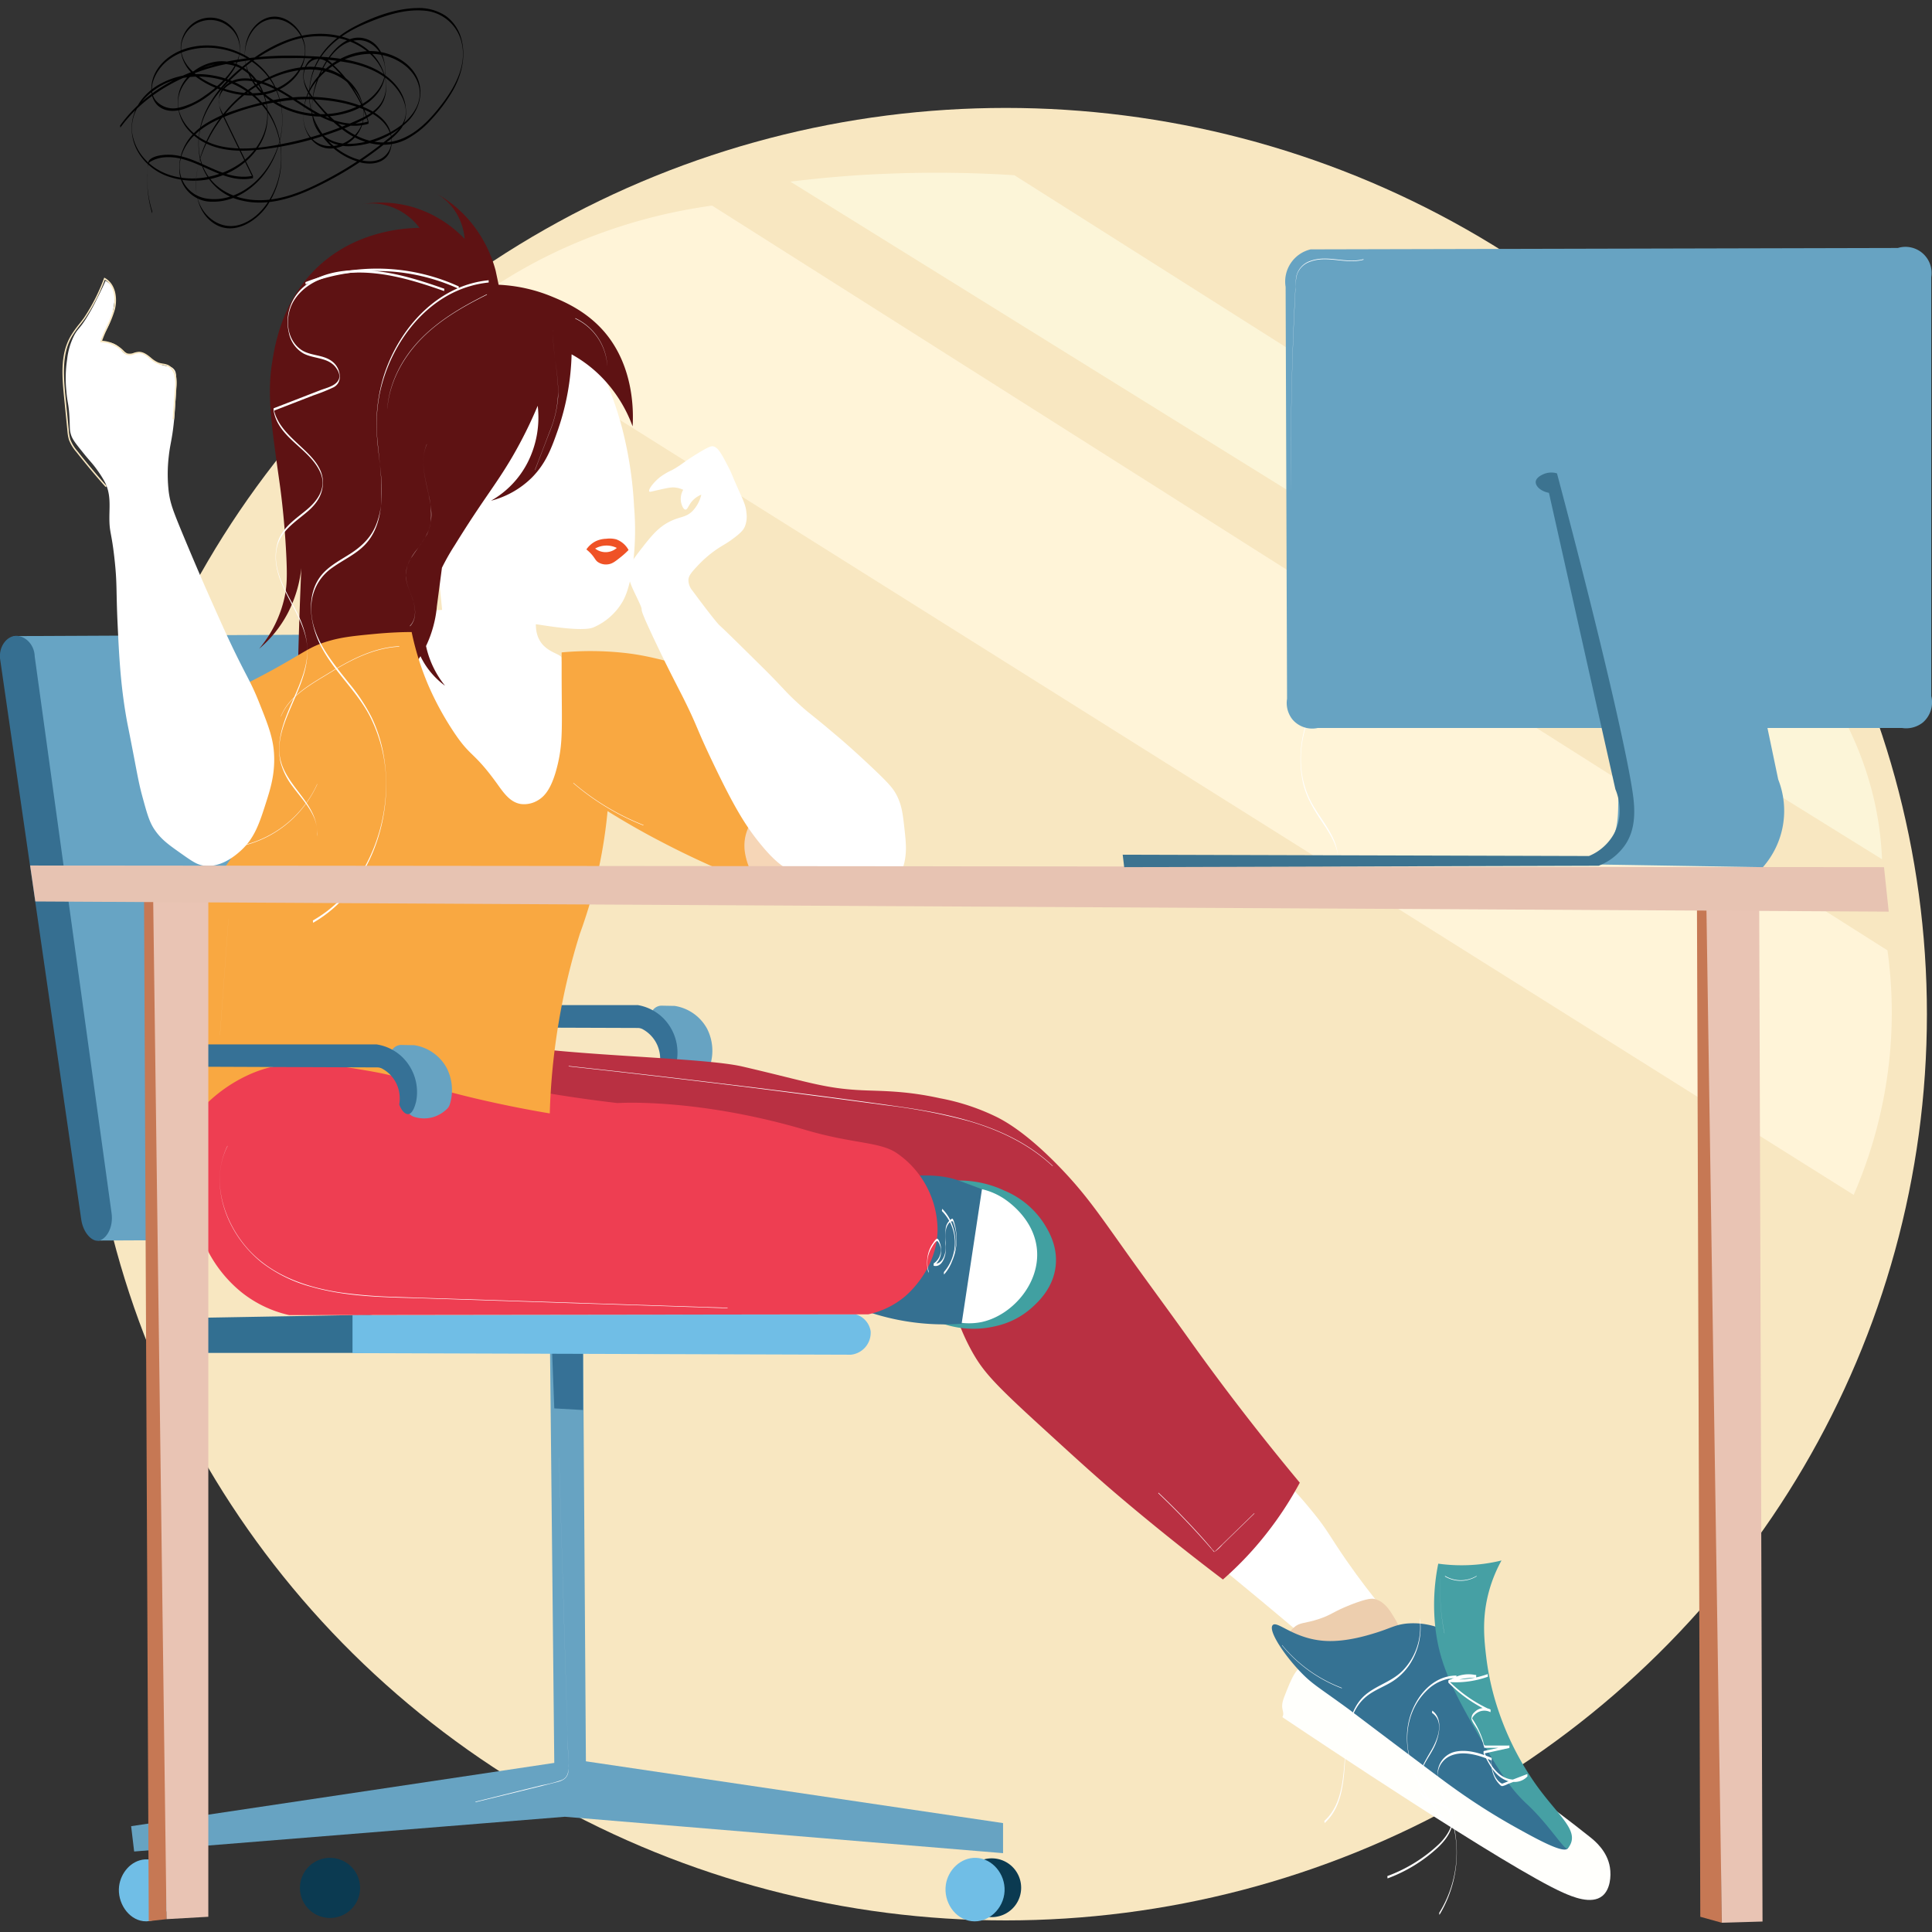 <svg xmlns="http://www.w3.org/2000/svg" id="Layer_1" data-name="Layer 1" viewBox="0 0 570 570"><rect x="0" y="0" width="570" height="570" fill="#333333" stroke="none"/><defs><style>.cls-1{fill:#f8e7c1}.cls-4{fill:#67a3c2}.cls-5{fill:#367196}.cls-6{fill:#70bee6}.cls-8{fill:#fff}.cls-23{fill:#c67854}.cls-24{fill:#e9c4b4}</style></defs><ellipse class="cls-1" cx="296.72" cy="299.21" rx="271.78" ry="267.37"></ellipse><path d="M134 93.19a148.33 148.33 0 0134.1-20.74 158.51 158.51 0 0142-11.79l346.76 219.73a133.11 133.11 0 01.52 32.54 135.82 135.82 0 01-10.49 39.6z" fill="#fff4d8"></path><path d="M233.18 53.59c9-1.1 18.83-2 29.38-2.36a356.46 356.46 0 0136.72.47L539 203.53a101 101 0 0113.12 29.24 96.25 96.25 0 013.14 20.74z" fill="#fcf5d8"></path><path class="cls-4" d="M195.11 296.7l3.58.07h.31a13.2 13.2 0 019.62 6.75 14.32 14.32 0 01.95 10.58 3.21 3.21 0 01-.89 1.49 9.94 9.94 0 01-4.05 2.4 9.66 9.66 0 01-5.76-.12 3.16 3.16 0 01-2-3.66 11.28 11.28 0 00.23-3.22c-.21-2.91-1.51-4.89-3.11-7.24-.36-.54-.8-1.15-1.32-1.8a3.25 3.25 0 012.44-5.25z"></path><path class="cls-5" d="M126.84 296.54h60.85a3.17 3.17 0 01.53 0 14 14 0 017.3 3.69 14.41 14.41 0 014.11 13c-.16.7-.87 3.72-2.34 3.83-.95.07-2-1.1-2.66-2.8a10.49 10.49 0 00-.67-5.84 9.92 9.92 0 00-4.33-4.76 3.07 3.07 0 00-1.45-.38l-61.37-.21a3.21 3.21 0 01-3-4V299a3.12 3.12 0 013.03-2.46z"></path><path class="cls-6" d="M42.69 548.59c-4.06.31-7.09 4-7.56 7.94-.56 4.73 2.64 9.69 7.11 10.27 5 .64 9.7-4.42 9.33-9.81-.31-4.59-4.28-8.76-8.88-8.4z"></path><path class="cls-4" d="M162.2 390.77q.68 64.68 1.33 129.34L38.69 538.78c.3 2.49.59 5 .89 7.47L166.64 536l129.29 10.74v-8.87l-123.07-18.23-.88-129.8z"></path><path class="cls-5" d="M162.65 392.64q.43 11.44.88 22.88l8.47.48v-23.36z"></path><path d="M4 187.67l100.86-.47q6.66 89.19 13.33 178.36l-89.28.44Q16.48 276.86 4 187.67z" fill="#67a4c4"></path><path class="cls-8" d="M375 434.66c4.65 2 8.76 7.09 12.88 12.14 3.63 4.46 4.8 7 9.33 13.54 4.17 6 7.85 10.67 10.22 13.54l-21.77 9.81q-6.6-5.6-13.33-11.21-15-12.47-29.77-24.28c1.44-1.46 19.31-19.32 32.44-13.54z"></path><path d="M149.09 308.13c21.46 3.53 58.48 3.86 70 6.54 19.57 4.55 24.16 6.5 35.54 7 5.65.25 12.63.13 22.66 2.34a65.16 65.16 0 0116.89 5.6c2.57 1.31 8.87 4.78 18.66 14.94 7.23 7.51 11.2 13.32 18.66 23.81 6.44 9.09 13.08 18 19.55 27.08 7.33 10.29 18.08 24.74 32.43 42a103.39 103.39 0 01-9.78 14.94A99.42 99.42 0 01360.8 466a724.066 724.066 0 01-27.55-21.95c-8.79-7.36-14.45-12.53-25.76-22.88-13.76-12.56-17.16-16.23-20.44-21.94a62.65 62.65 0 01-7.56-22.41c-16.19-1.33-95.23.37-126.62-39.69-6.32-8.13-.19-21.13-3.78-29z" fill="#b93042"></path><path d="M282.83 348.29a31.39 31.39 0 0113.55 3 25.6 25.6 0 0111.55 9.57c1.34 2.14 4.09 6.54 3.55 12.38-.62 6.72-5.18 10.86-7.1 12.6a23.51 23.51 0 01-10.45 5.37 28.24 28.24 0 01-15.32-.52c-4.13-1.15-6.43-1.8-8.45-3.91-5.81-6.11-2.75-17.63-2.22-19.61 3.06-11.37 12.06-17.23 14.89-18.88z" fill="#41a0a1"></path><path class="cls-8" d="M289.71 350.85a20 20 0 015.78 2.34c1 .58 9.55 5.91 10.44 15.41.95 10.16-7.44 19.59-16.44 21.47a18.84 18.84 0 01-11.08-1.22c-.67-2.92-4.84-22.3 6-33.79a23.27 23.27 0 015.3-4.21zM174.64 103.63a106.54 106.54 0 018.89 22.64 116 116 0 013.55 23.35 81.27 81.27 0 01-.22 15.87c-1 8.44-2.81 11.47-3.55 12.61a18.3 18.3 0 01-8.22 7c-3.48 1.44-15.35-.76-17-.93 0 8.4 7.61 8.31 7.6 10 0 3.55 2.5 9 3.18 11.44.49 1.79 3.47 13.23-1.78 22.64-.7 1.25-5.2 9.31-12.89 10.27-8.37 1.05-15.13-7-20.65-13.54-4.34-5.14-6.57-9.71-9.11-14.94-3.32-6.81-6-12.56-6-20.31a33.31 33.31 0 011.33-9.1l10.67-.7-.73-7.25a17.27 17.27 0 01-8.83-1.62 17.79 17.79 0 01-7.33-6.54c-1.33-2.19-3.79-6.23-2.22-9.81 1.8-4.09 7.51-4.38 8.44-4.43a13.48 13.48 0 019.78 4c5.2-13 10.32-23.59 14.44-31.52 8.8-16.94 13.06-21.73 18.66-22.64 4.74-.77 9.06 1.45 11.99 3.51zm39.1 141c1.9 2.58 4.6 3.6 7.36 4.61a32.54 32.54 0 0014.41 1.7c18.34-1.61 27.75 3.27 28.66.7 2-5.59-40.86-33.41-50.43-23.82-3.32 3.34-3.51 12.06 0 16.81z"></path><path d="M215.29 248.82a18.08 18.08 0 004.67 8.4c2.32 2.63 4.61 5.22 7.33 4.91 3.25-.38 5.86-4.73 6.22-8.41.92-9.28-12-19-16.44-16.57-2.8 1.52-2.56 8.13-1.78 11.67z" fill="#f6d6b7"></path><path d="M265.28 347.35c9-1.19 14.3-.24 17.55.94l6.88 2.56-6 39.69a69.91 69.91 0 01-18.89-1.17 71.52 71.52 0 01-20-7.23z" fill="#357091"></path><path d="M381.62 480.26c1.91-1.76 3.14-1.13 7.61-2.64 3.8-1.28 3.8-2 9.33-4.2 5.14-2 6.38-1.85 7.2-1.62 2.71.77 4.26 3.29 5.25 4.89s2.79 4.53 2.22 7c-1.57 6.74-19.25 6.56-22.22 6.54-4.8-.05-10.83-.11-12-3.27-.78-2.15.89-5.12 2.61-6.7z" fill="#edceae"></path><path d="M383.46 492c-1 .93-1.94 1.65-4.64 8.82-1.38 3.65.41 3.94-.47 5.8 9.1 6.11 66.67 44.63 82.86 51.79 2.59 1.15 8.32 3.6 11.55.94 2.29-1.89 2.64-5.77 2.22-8.41-.76-4.78-4.42-7.79-5.77-8.87-24.06-19.19-38.66-26.61-38.66-26.61-31.16-15.85-42.12-28.33-47.09-23.46z" fill="#fffffc"></path><path d="M52 388.91l56.87-1a5.56 5.56 0 015.33 5.17 5.65 5.65 0 01-4.89 6.07H51.13z" fill="#326f91"></path><path class="cls-6" d="M252.39 387.75L104 388v11.21l147.06.47a6.52 6.52 0 005.81-6.93 6.2 6.2 0 00-4.48-5z"></path><path d="M290.3 548.58a8.67 8.67 0 11-6.36 7.95 8.65 8.65 0 016.36-7.95zm-192.96-.46a8.87 8.87 0 108.88 9.34 8.89 8.89 0 00-8.88-9.34z" fill="#0b3a51"></path><path d="M0 194.21L24 360c.61 3.72 3 6.17 4.88 6.07 2.15-.12 4.77-3.63 4-8.41q-11.29-81.97-22.63-163.92c-.08-4-3.44-6.64-6.22-6.07-2.34.48-4.32 3.27-4.03 6.54z" fill="#366f91"></path><path d="M162.87 87.52c3.4 1.41 10 4.14 15.33 10.27 9.07 10.46 8.67 24.24 8.44 28a40.87 40.87 0 00-8-13.31 38.46 38.46 0 00-10-7.94 73.7 73.7 0 01-4 22.18c-1.92 5.49-3.56 10-7.78 14.24a26.5 26.5 0 01-12 6.77 27.18 27.18 0 0010.89-11.44 29.33 29.33 0 002.89-16.57 129.65 129.65 0 01-7.56 15.17c-5 8.5-8.53 12.38-16.88 25.91a66.53 66.53 0 00-5.33 10c-2 4.81-3.91 9.45-3.78 15.18a28.06 28.06 0 006.22 16.34 23.32 23.32 0 01-8.44-11.67c-1.69-5.64-.49-10.43 1.56-18.21a98.23 98.23 0 018-20.55q-1.77 13.55-3.55 27.08c-.16 2-1.33 13.91-11.11 21.71a28.28 28.28 0 01-30 3q.16-8.9.45-18 .36-11.48.89-22.64a37.63 37.63 0 01-4.21 17.86 35.21 35.21 0 01-8.45 10.51A35.49 35.49 0 0084 176c.65-3.15.77-6.06.44-12.61-.56-11.18-1.78-19.7-2-21.24-2.41-17.1-3.62-25.64-2.22-34.79.78-4.92 2.55-16.62 11.34-26.36 11.73-13 28-13.73 32.21-13.77a18.24 18.24 0 00-6.89-5.6 17.35 17.35 0 00-10-1.4 33.36 33.36 0 0115.1.93 34.8 34.8 0 0115.11 9.34 17.64 17.64 0 00-2.22-7.24A16.55 16.55 0 00128 56.7a35.5 35.5 0 0111.11 9.11 37.75 37.75 0 017.11 14l.89 4.2a46.67 46.67 0 0115.76 3.51z" fill="#5e1213"></path><path d="M63.57 316.77c-2.3 4.13-2.94 8.43-4.22 17-2.12 14.27-3.19 21.44-.22 30.12a38.46 38.46 0 0012 17.27A34.76 34.76 0 0085.34 388l170.83-.23a25.12 25.12 0 0010.66-5.14c.86-.7 9.7-8.21 9.78-19.84a27.67 27.67 0 00-11.78-22.41c-5.05-3.62-12.88-2.8-27.13-7-32.33-9.54-55.5-7.94-55.5-7.94-55.68-6.44-75.2-20.1-101.3-10.83-4.69 1.66-11.78-7.81-17.33 2.16z" fill="#ee3e52"></path><path d="M375.46 479.49c-1.34 1.64 3.41 8.81 8.44 14 3.29 3.39 5.11 4.29 13.33 10.28 1.27.92-1.33-1 14.22 10.73 9.86 7.42 14.83 11.16 16.88 12.61a189 189 0 0018.22 11.67c7 3.9 14.77 8.18 16 6.54 1.1-1.48-4.16-6.35-12-17.74a209.2 209.2 0 01-14.22-24.28 255.18 255.18 0 01-10.22-22.41A22.15 22.15 0 00415 479c-3.46.36-4.8 1.42-9.33 2.8-2.44.75-8.41 2.57-14.21 2.34-9.62-.37-14.7-6.23-16-4.65z" fill="#357293"></path><path d="M423.45 480a60.84 60.84 0 01.88-18.67 49.93 49.93 0 008 .46 49.38 49.38 0 0010.66-1.4 41.46 41.46 0 00-4 10.28c-1.77 7.29-1.1 13.27-.45 18.67a78.6 78.6 0 003.56 15.41 84.42 84.42 0 0010.21 20.54c7.09 10.44 14.46 14.89 10.22 20.08-.75.92-5.52-7.06-12-13.07-3.31-3.07-6.52-6.88-12-16.34-9.07-15.78-13.76-23.9-15.08-35.96z" fill="#46a0a4"></path><path d="M171.09 275.45a145.24 145.24 0 005.33-18.21 143.71 143.71 0 002.83-17.93c4.84 3 10 6 15.55 8.88a257.65 257.65 0 0029.77 13.3 19.23 19.23 0 01-4.89-10.74c-.67-7.87 5.06-10.73 7.55-20.07s.91-21.55-5.77-27.78c-1.86-1.73-6.67-3.05-16.22-5.61-9.94-2.66-14.91-4-21.1-4.67a92.71 92.71 0 00-18.44-.14v6.91c.06 15 .4 19.38-1.11 25.92-1.68 7.25-3.88 9.59-5.78 10.74a7.85 7.85 0 01-5.11 1.16c-3.25-.49-5.16-3.37-7.1-6.07-7.24-10-7.69-7.36-13.33-16.1a88.26 88.26 0 01-6.89-12.84 83.14 83.14 0 01-4.93-15.73c-2.67 0-6.4.13-10.84.55-6.58.62-10.16 1-14.44 2.34-4.92 1.57-6.22 3-15.55 8.17-4.87 2.66-8.87 4.65-11.33 5.83-4.67 6.82-5.21 12.28-5.11 15.41.11 3.39 1.4 7.39 4 15.41 2.29 7.09 2.73 7.25 2.89 9.1.36 4.21-1.28 10.39-10.67 18.68a220.76 220.76 0 00-.89 65.13A43.86 43.86 0 0174 316.82c11.12-4.78 21.3-3.18 34.44-.93 11.76 2 14.26 4 31.76 8.17 9.31 2.19 17 3.6 22 4.43a195 195 0 012.72-27.36 192.77 192.77 0 016.17-25.68z" fill="#f9a841"></path><path class="cls-8" d="M194.46 144.51c3-.7 3.79-.74 4.44-.7a7.43 7.43 0 012.67.7 5.37 5.37 0 00-.67 3.5c.15.86.65 2.31 1.34 2.34s.9-1.57 2.44-3a7.09 7.09 0 012.22-1.4 10.35 10.35 0 01-2.44 4.67c-2.05 2.15-3.69 1.66-6.89 3.27-3.47 1.75-5.47 4.31-8.66 8.4-2 2.6-3 3.93-3.33 5.61-.51 2.87.75 5.07 2.44 8.64 3.06 6.45-1.19-1 4.89 11.9 3.73 7.92 6.23 12.65 8.44 17 4.75 9.47 3.71 8.63 9.33 20.31 6 12.52 9.34 17.95 13.55 23.12 3.68 4.52 6.23 6.64 9.11 8.17 2.54 1.35 3.75 1.4 12.88 3 12 2.16 15.31 3 17.77.7 1.27-1.19 1.74-2.67 2.45-4.9 1.2-3.79.88-7 .44-11-.5-4.55-.78-7.08-2.22-10-1-2-2.07-3.36-6.89-7.94-5.78-5.5-10.43-9.47-11.1-10-7.72-6.56-7.41-5.94-10.89-9.1-4.59-4.18-4.35-4.54-11.11-11.21-7.28-7.19-10.92-10.78-12.44-12.14 0 0-1.2-1.07-8-10.27a4.83 4.83 0 01-1.12-3c0-1.06.55-2 2.67-4.21a33.54 33.54 0 015.33-4.67c2.28-1.6 2.83-1.62 5.33-3.5 2.21-1.65 2.89-2.47 3.34-3.5a8 8 0 00.44-4c-.18-2.12-.81-3.39-2.22-6.53-2.36-5.26-2-4.86-3.11-7-2-3.83-3-5.75-4.44-6.07-.56-.12-1.14-.06-4.67 2.1-4.49 2.75-4.57 3.28-7.55 4.91a18.9 18.9 0 00-3.56 2.1c-1.82 1.48-3.5 3.62-3.11 4.2.18.21.6-.01 2.9-.5zM39.58 223.62c1.14 6 1.54 8.13 2.44 11.44 1.39 5.1 2.09 7.65 3.78 10 1.9 2.7 4.06 4.23 7.33 6.54s4.8 3.4 6.66 3.73c5.37 1 10.07-3.29 11.33-4.43 4-3.67 5.45-8.1 7.33-14 1.25-3.92 2.46-7.75 2.45-12.84 0-5.61-1.53-9.5-4.45-16.81-2.61-6.56-3.6-7.25-8.88-18.44-1.19-2.53-2.8-6.12-6-13.31 0 0-3.19-7.16-7.78-18.21-2.74-6.62-3.55-8.78-4-12.14a45.1 45.1 0 010-10.5c.4-3.75 1-4.93 1.55-10.51.17-1.61.26-3.09.45-6.07.45-7.36.21-8.33-.45-9.1-1.29-1.52-2.5-.31-5.77-2.34-2.15-1.32-2.37-2.3-4-2.57-2-.32-2.57 1-4.22.47s-1.53-2-3.56-3-3.32-.11-3.77-.94 1.14-2.14 2.44-5.6a21.53 21.53 0 001.11-4.67c.37-2.4.55-3.62 0-4.9a5.49 5.49 0 00-2.44-2.57c-1 2.29-1.95 4.19-2.67 5.6a58.32 58.32 0 01-3.11 5.61C23.49 97 23.07 96.85 22 98.73a20.39 20.39 0 00-2.19 7.27 36.68 36.68 0 00-.23 9.34c.27 3.49.66 3.56.89 7.47.2 3.33 0 3.84.45 5.37s1.58 2.87 3.77 5.6c2 2.48 2.55 2.86 4 4.91a30.36 30.36 0 012.22 3.5c1.83 3.56 1.37 6.87 1.36 10.58 0 4.5.64 4.1 1.53 12.3.79 7.19.42 8.75.89 18.91.44 9.32.84 17.94 2.67 28.24.38 2.11.33 1.56 2.22 11.4z"></path><path class="cls-6" d="M287.94 548.12c-4.44-.14-8.24 3.5-8.89 7.94-.72 5 2.59 10.11 7.55 10.74s9.54-3.65 9.78-8.87c.23-5.06-3.61-9.65-8.44-9.81z"></path><path class="cls-23" d="M500.64 262.61l1 302.9 6.33 1.76q-.66-152.68-1.33-305.36z"></path><path class="cls-24" d="M519 261.21l1 305.7-12 .36q-2.35-154.27-4.69-308.51z"></path><path class="cls-8" d="M144.21 82.68c-15 1.43-26.23 13.93-30.78 27.57a48.26 48.26 0 00-2.17 19c.63 8.46 3 17.91-.48 26-1.57 3.64-4.35 6.16-7.64 8.25s-6.8 3.87-9 7.12c-3.78 5.61-2.58 13.59.2 19.32 3.81 7.88 10.8 13.66 14.81 21.42a44.23 44.23 0 014.73 21.67c-.47 13.52-6.48 27.43-17.37 35.77a38.57 38.57 0 01-4.17 2.76c-.1.06.1.65 0 .71 12-6.89 19.27-20.07 21.1-33.54a51.17 51.17 0 00-.53-17.41 42.54 42.54 0 00-3.26-9.67A54.1 54.1 0 00103 201.6c-5.49-6.92-12.37-14.93-11-24.48a14.29 14.29 0 016.16-9.71c3.19-2.29 6.89-3.89 9.61-6.79 4.61-4.91 5-11.92 4.73-18.3-.19-4-.74-8-1.1-12.07a47.2 47.2 0 01.53-13.63c2.8-14.15 12.64-28.23 27-32.27a30.19 30.19 0 015.24-1v-.71z"></path><path class="cls-8" d="M135.34 84.5a57.94 57.94 0 00-45.21-1.27c-.08 0 .08.68 0 .71a57.94 57.94 0 0145.21 1.27c-.09 0 .09-.67 0-.71z"></path><path class="cls-8" d="M131 85.16c-7.68-2.7-15.61-5.2-23.82-5.45-6.57-.2-14 1-18.73 6a13.73 13.73 0 00-3.22 12.49 9 9 0 004.33 6.1c2.9 1.53 6.78 1.13 9.13 3.66 1 1.13 2 2.87 1.07 4.33-1 1.66-3.62 2.19-5.33 2.86l-13.7 5.31a3.36 3.36 0 000 .71c1.39 8.23 10.86 11.18 13.87 18.44 1.72 4.17-.69 7.84-3.8 10.52-3.51 3-7.79 5.54-9 10.33-2.8 10.93 7.48 19.31 8.76 29.54.69 5.5-1.75 11-3.87 15.91-1.9 4.43-4 9-4.29 13.9a18.15 18.15 0 00.35 5 20.22 20.22 0 003.56 7.19c2.9 4 7.73 8.64 7.18 14.08v.71c.94-9.38-9.06-14.4-10.81-23-1.08-5.31 1.26-10.69 3.3-15.47s4.24-9.42 4.65-14.54c.41-4.94-1.13-9.45-3.36-13.81-2.84-5.53-7-11.85-5.57-18.39 1.09-5 5.48-7.6 9.1-10.71 2.74-2.37 4.56-5.11 4.46-8.82-.12-4.43-3.69-7.66-6.69-10.48-3.3-3.09-7-6.39-7.84-11.08v.71l11.84-4.59a54.25 54.25 0 005.66-2.26 3.33 3.33 0 002-2.82 5.7 5.7 0 00-2.37-5c-2.68-2-6.43-1.48-9.15-3.44C84 99.65 84 92.39 87.18 88c3.82-5.36 10.69-7.29 17-7.55 9.25-.4 18.26 2.4 26.88 5.43-.07 0 .08-.68 0-.71zM277.9 357.3a13.28 13.28 0 01.58 18v.7a16.23 16.23 0 003.52-13.24 13.58 13.58 0 00-.44-1.91 4.78 4.78 0 00-.38-1.06c-.11-.2 0-.2-.2-.23s-.36.16-.47.24a3.72 3.72 0 00-1.5 2.66 19.56 19.56 0 000 5.07c.18 2-.88 5.84-3.55 5.21v.71a5.08 5.08 0 002.17-4.34 11 11 0 00-.05-1.29c-.07-.49-.61-2.55-1.18-2.35-.36.12-.86.91-1.07 1.21a8.94 8.94 0 00-.9 1.52 9.79 9.79 0 00-.85 3.19 11.29 11.29 0 00.37 4.25c-.06-.21.07-.49 0-.71a8.18 8.18 0 01.08-5 9 9 0 01.92-2c.27-.45.92-1.61 1.45-1.77.37-.12.81 1 .94 1.35a4 4 0 01.14 2.23 4.69 4.69 0 01-2 3 4.21 4.21 0 000 .71c2 .47 3-1.65 3.39-3.28a13 13 0 00.1-3.94 9.89 9.89 0 01.21-3.83c.21-.69.83-2 1.68-2.09.32 0 .29.12.41.45s.19.53.28.8a14 14 0 01.44 6.26 15 15 0 01-3.48 7.5c-.12.14.11.59 0 .71 4.7-5.18 4.46-14.55-.58-19.44.12.11-.12.59 0 .71zm161.04 136.6a28 28 0 01-11 1.59v.71a9.6 9.6 0 017.57-1.34v-.71a22.25 22.25 0 00-8.18 1.58 3.37 3.37 0 000 .71 41.13 41.13 0 0012.42 8.63c-.09 0 .1-.65 0-.71a4 4 0 00-4.78.84 2.2 2.2 0 00-.72 2.33c.46 1.1 1.34 2.1 1.87 3.19a25.22 25.22 0 011.45 3.67 5 5 0 00.24.84l.11.43h7.39v-.71l-7.6 1.67a4.2 4.2 0 000 .71c1.38 2.75 2.9 5.85 5.66 7.46 2.3 1.34 5.39 1.37 7.25-.69.07-.09-.08-.68 0-.71l-4 1.53-2 .77-.89.34c-.48.18-.52.29-.95 0-1.94-1.22-2.93-4.57-2.7-6.68a2.8 2.8 0 000-.71c-3.27-1.37-7.13-2.6-10.7-1.84a6.66 6.66 0 00-5.24 6.85c0 4 2 7.45 3.4 11.06a32.79 32.79 0 012 15.41 34 34 0 01-4.9 14.18c-.11.17.1.54 0 .71a35.58 35.58 0 004.93-22.49 33.5 33.5 0 00-1.38-6.64c-.71-2.25-1.75-4.36-2.63-6.54-.93-2.35-1.91-5.07-1.06-7.58A6.31 6.31 0 01428 518c3.8-1.62 8.5-.1 12.08 1.41v-.71a10 10 0 00.91 5.78 8.19 8.19 0 001.27 1.81c.34.37.57.67 1 .66a5.85 5.85 0 001.56-.6l5.81-2.21v-.71c-1.87 2.06-4.95 2-7.25.69-2.76-1.6-4.28-4.72-5.66-7.46v.71l7.6-1.67v-.71h-6.65c-.43 0-.57.07-.79-.22a3.93 3.93 0 01-.3-1.05 25.6 25.6 0 00-3.45-7v.71a4 4 0 015.63-2.28v-.71a41.13 41.13 0 01-12.42-8.63v.71a22.25 22.25 0 018.18-1.58v-.71a9.6 9.6 0 00-7.57 1.34 5.6 5.6 0 000 .71 28 28 0 0011-1.59c.08 0-.07-.68 0-.71z"></path><path class="cls-8" d="M429.72 494.34c-7.14 0-12.18 6.35-13.9 12.73-1.77 6.54-.14 13.46 2.91 19.36a66.1 66.1 0 008.27 11.91c-.12-.14.12-.57 0-.71-4.83-5.76-9.44-12.15-11.21-19.58-1.61-6.8 0-14.3 5.14-19.27a12.53 12.53 0 018.77-3.73v-.71z"></path><path class="cls-8" d="M422.52 505.37c3.69 2.57 1.65 7.75-.16 10.88s-3.9 6.28-3.85 10.12a5.33 5.33 0 002 4.42c1.58 1.19 3.64 1.41 5.38 2.3 5.09 2.61 1.48 8.31-1.46 11.08a44.59 44.59 0 01-15.09 9.32c-.08 0 .07.69 0 .71a44.69 44.69 0 0014.46-8.74c2.69-2.43 5.25-5.73 4.74-9.56-.69-5.12-7.82-3.54-9.63-7.86-1-2.4.17-5.21 1.26-7.38s2.47-3.94 3.35-6.1c1.23-3 2.12-7.71-1-9.9.11.08-.11.63 0 .71zm-3.64-27.32a18.33 18.33 0 01-5 14.79c-3.58 3.72-9.1 4.63-12.45 8.59-2.61 3.1-3.56 7.2-4.08 11.12-.55 4.2-.62 8.45-1.22 12.64-.63 4.44-1.93 8.91-5.37 12-.12.11.11.61 0 .71 6.85-6.15 5.49-17 6.68-25.25.6-4.19 1.81-8.54 5-11.54 2.2-2.08 5.07-3.12 7.65-4.6a17.26 17.26 0 005.74-5.34 20 20 0 003.09-13.82v.71z"></path><path class="cls-4" d="M118.29 308.29l3.57.07a1.73 1.73 0 01.32 0 13.17 13.17 0 019.62 6.75 14.32 14.32 0 01.95 10.58 3.21 3.21 0 01-.89 1.49 10 10 0 01-4.05 2.4 9.66 9.66 0 01-5.76-.12 3.16 3.16 0 01-2-3.66 11.28 11.28 0 00.23-3.22c-.21-2.91-1.51-4.89-3.11-7.24-.36-.54-.8-1.15-1.32-1.81a3.25 3.25 0 012.44-5.24z"></path><path class="cls-5" d="M50 308.13h60.85a2.38 2.38 0 01.53.05 13.92 13.92 0 017.3 3.69 14.41 14.41 0 014.11 13c-.16.69-.87 3.71-2.34 3.83-1 .07-2-1.1-2.66-2.81a10.46 10.46 0 00-.67-5.83 9.92 9.92 0 00-4.33-4.76 3 3 0 00-1.45-.38L50 314.68a3.2 3.2 0 01-3-4v-.06a3.12 3.12 0 013-2.49z"></path><path class="cls-23" d="M42.47 259.11l1.42 307.69 5.24-.59.33-307.45z"></path><path class="cls-24" d="M61.46 260.86v304.65l-12.33.7-4-305.7z"></path><path d="M8.89 255.35l492.75.44 54.2.05q.7 6.55 1.39 13.12l-546.81-3z" fill="#e7c3b2"></path><path d="M173 162.1a7.3 7.3 0 012.82-2.45 7.79 7.79 0 013.07-.7 7.64 7.64 0 012.9.17 6.75 6.75 0 013.65 3.15 23.52 23.52 0 01-2.32 2.1c-1.62 1.29-2.46 1.94-3.65 2.11a4.29 4.29 0 01-3.15-.71c-.74-.57-.79-1.13-1.91-2.36a12.07 12.07 0 00-1.41-1.31z" fill="#ef5226"></path><path class="cls-8" d="M175.59 161.84a6.85 6.85 0 016.39-.18 5 5 0 01-6.39.18zm-57.8 28.81c-7.37.38-14 3.77-20.21 7.57-5.42 3.34-12.21 6.87-14.71 13.1v.15c2.5-6.23 9.29-9.77 14.71-13.11 6.17-3.8 12.84-7.19 20.21-7.57v-.14zM67.41 271l-2.51 34.24a.65.65 0 000 .14l2.51-34.28a.56.56 0 010-.13zm-.27 67c-3.72 7.41-2.67 16.1 1 23.31a34.4 34.4 0 009.19 11.25 41.8 41.8 0 0014.72 7.14c11.51 3.26 23.77 3 35.63 3.44l40.87 1.33 46.1 1.5v-.14l-78.5-2.56c-6.41-.21-12.81-.4-19.22-.63a146.4 146.4 0 01-16.47-1.31c-10.17-1.53-20.47-5.1-27.44-13s-11-20.1-5.9-30.18v-.14zm96.02-240.76c-.22 6.21 1.5 12.27 1.51 18.47a32.6 32.6 0 01-2.58 11.79q-2.09 5.5-4.24 11.08v.15q2.11-5.55 4.24-11.09a33.91 33.91 0 002.57-10.47c.31-6.65-1.74-13.15-1.5-19.8v-.13zm6.56-3.24a16.47 16.47 0 019.44 13.92v-.13a16.45 16.45 0 00-9.44-13.93V94zm-26.06-7.19c-7.23 3.61-14.37 7.74-20 13.68-5.13 5.46-8.79 12.4-9.39 20a.65.65 0 010 .14c.6-7.54 4.26-14.49 9.39-20 5.58-5.94 12.72-10.07 20-13.67v-.15zM125.94 131c-2.68 6.19.62 12.87 1.22 19.12a13.66 13.66 0 01-1.2 7.54 36.16 36.16 0 01-3.29 4.87c-1.54 2.11-2.94 4.41-2.91 7.11 0 2.48 1.14 4.73 1.93 7 .9 2.59 1.34 5.83-.74 8v.14c1.88-1.93 1.73-4.91 1-7.32s-1.87-4.47-2.16-6.89a9.61 9.61 0 011.84-6.44c2.17-3.35 5-6.17 5.48-10.32a24.52 24.52 0 00-.62-7.77c-1-4.85-2.67-10.09-.59-14.88v-.15zm41.84 183.62q31.41 3.4 62.75 7.4 15.42 2 30.85 4.06a167.81 167.81 0 0124.76 4.78c9 2.65 17.55 6.77 24.43 13.22v-.14c-12.46-11.68-29.69-15.24-46.06-17.57-20.42-2.9-40.91-5.43-61.39-7.87q-17.66-2.1-35.34-4a.66.66 0 000 .14zm173.94 125.92q7.18 6.82 13.77 14.23l1.56 1.78.78.9c.47.55.3.5.81.19a13 13 0 002-1.9l1.78-1.74 7.65-7.43v-.15l-7.47 7.27-3.74 3.63-.53.52-.31-.36a4.4 4.4 0 01-.77-.89c-.57-.66-1.14-1.31-1.72-2q-6.57-7.41-13.77-14.23v.14zm-176.78-10.47l1.47 47.93.73 24 .36 12 .17 5.49c.06 2.11.42 4.61-1.85 5.64a34.25 34.25 0 01-5.79 1.53l-6.75 1.67-13 3.23v.15c8.09-2 16.22-3.92 24.29-6 1.79-.47 3-1.33 3.14-3.28a10.84 10.84 0 000-1.14c-.05-4.05-.24-8.1-.36-12.15l-1.54-50.43-.88-28.71a.66.66 0 010 .14zm213.31 55.41a42.22 42.22 0 0017.63 12.63v-.15a42.11 42.11 0 01-17.63-12.62v.14zM425 465.65a64 64 0 001.15 16.28v-.15a63.12 63.12 0 01-1.15-16v-.13zm1.32-.54a9 9 0 009.33-.05v-.14a9 9 0 01-9.33 0v.15zM189.83 243.39a73 73 0 01-20.67-12.45v.14a72.72 72.72 0 0020.67 12.45v-.14zm-118.15 6.14A32.33 32.33 0 0093.6 231.4v-.14a32.33 32.33 0 01-21.92 18.13v.14zm321.65-50.83c-5.19 6.78-9.15 14.73-9.59 23.38a32.38 32.38 0 00.68 8.89c.95 4.09 3 7.55 5.29 11s5.29 7.69 5.09 12.19v.69a15.73 15.73 0 00-1.35-7.25c-1.54-3.42-3.9-6.38-5.82-9.58-4.84-8-4.82-17.59-1.47-26.22a50.72 50.72 0 017.17-12.41c.11-.15-.12-.57 0-.71z"></path><path class="cls-4" d="M518.88 202.47l5.75 27.5a25.16 25.16 0 01-4.52 25.87L468 255a17.49 17.49 0 007.39-7c1.95-3.54 2-6.93 2.07-12.54a75.19 75.19 0 00-.84-10.86c-.48-3.76-1.24-9-2.47-15.19z"></path><path class="cls-4" d="M386.69 73.57a9.75 9.75 0 00-7.39 11.08l.42 121.51a7.79 7.79 0 001.64 6.16 7.67 7.67 0 007.39 2.46h172.41a7.94 7.94 0 006.16-1.64 7.84 7.84 0 002.46-7.8V81.78a7.71 7.71 0 00-9.85-8.62z"></path><path d="M459.36 139.66c13 48.92 21.39 85.49 22.57 96.06.63 5.59-.05 10-2.46 13.55a17 17 0 01-7.8 6.15l-140 .42c-.14-1.23-.29-2.46-.44-3.68l137.56.39a15 15 0 007.39-6.57c3.33-6.16.75-12.34.41-13.13q-9.81-43.72-19.6-87.44c-2.49-.49-4-2-3.9-3.29s1.91-2.06 2.36-2.26a5.84 5.84 0 013.91-.2z" fill="#3c7390"></path><path class="cls-8" d="M402.25 76.46c-5.13 1.41-10.44-1.33-15.51.48a6.21 6.21 0 00-4.21 4.27 18.28 18.28 0 00-.34 3.46c-.08 1.66-.17 3.31-.25 5q-.87 18.42-1.06 36.85-.11 9.27 0 18.53v-.1q-.15-19.12.43-38.22.27-8.6.68-17.17.09-2.11.21-4.23a17.09 17.09 0 01.47-4.34 6.15 6.15 0 013.79-3.76c5.14-2 10.6.84 15.82-.6v-.14z"></path><path d="M35.47 37.7C42.48 28 53.5 22 65 19.27a89.43 89.43 0 0120.44-2.12 85.62 85.62 0 0117.87 1.44c5 1.08 10.09 3.16 13.44 7.22 1.92 2.31 3.49 5.59 2.82 8.66s-3.31 5.05-5.64 6.92A107.29 107.29 0 0197.5 52.3c-5.79 3.12-12 6.07-18.65 6.67-5.57.51-11.63-.89-15.7-4.93-4.43-4.4-5.43-11.11-3.79-17 1.59-5.7 5.41-10.52 9.69-14.47a48.68 48.68 0 0115.26-9.92 26.73 26.73 0 0117-1.07c5.27 1.52 10.12 5.1 11.95 10.42a9.28 9.28 0 01-1.07 8.75c-1.77 2.37-4.52 3.72-7.15 4.89A97.53 97.53 0 0185.59 42c-6.37 1.35-13.3 2.54-19.78 1.29-5.35-1-10.61-4.26-12.64-9.54-1.85-4.84.55-9.67 4.63-12.47a12.83 12.83 0 0113.1-1.16 15.62 15.62 0 017.73 11.19c1 5.58-1.31 11-5.32 14.88-7.89 7.57-22.88 9.36-30.68.64A14.75 14.75 0 0139 39.28a12 12 0 012.42-8.75A20.38 20.38 0 0155 22.85c10.37-1.5 21.35 3.84 25.76 13.5a24.4 24.4 0 011.06 17.43C80.15 59.05 76.45 64.4 71 66.22s-10.77-1.79-12.51-7.09c-2-6.17.5-13.4 3.46-18.9 5.29-9.81 15.29-18.07 26.57-19.55 5.92-.77 12.08.82 15.91 5.62a11.79 11.79 0 012.86 8 9.5 9.5 0 01-3.17 6.13c-3.4 3.08-8.85 3.93-12.2.31-3.68-4-2.72-10.18-.19-14.48 5.27-9 17.67-13.71 26.82-7.62 4.36 2.9 6.77 8 4.31 13-2.34 4.75-7.55 7.73-12.37 9.41S99.11 43.57 95 39.53s-3.21-10.46-1.38-15.43c1.7-4.64 4.83-10.3 9.87-11.89 4.74-1.5 8.8 1.87 9.87 6.38 1.26 5.3-2.44 9.89-6.89 12.3a25 25 0 01-14.84 2.57 25.68 25.68 0 01-13.07-5.41c-3.66-3-6.67-7.81-6.28-12.72.38-4.71 3.69-9.94 9-9.71s9.72 6.12 8.49 11.31S83.65 26 78.49 27.09c-6.06 1.28-12.84-.47-18.16-3.46C55.64 21 51.46 16 54.45 10.46a8.58 8.58 0 0112.67-2.89 8.38 8.38 0 013.6 7.43c-.22 2.77-1.92 5.38-3.67 7.43a34.09 34.09 0 01-6.61 5.79 20.64 20.64 0 01-7.68 3.55A6.81 6.81 0 0146 29.69c-1.63-2-1.38-4.62-.38-6.88 2-4.53 6.38-7.25 11.08-8.25 9.15-2 19.59 2.42 24.09 10.74 5 9.28 2.09 21.35-5.5 28.35-3.67 3.37-8.75 5.64-13.81 5a9.37 9.37 0 01-8.28-11.31c1.15-5.8 5.87-9.63 11-12A67.41 67.41 0 0182.46 30a49.38 49.38 0 0119.34.53c5.11 1.25 12 3.7 13.48 9.45a6 6 0 01-3.16 7c-2.57 1.14-5.63.48-8.13-.52A20.74 20.74 0 0192.64 35a19.62 19.62 0 012-18.07c3.25-4.85 8.4-8 13.69-10.16 5.13-2.14 10.88-4.09 16.51-3.65a12.25 12.25 0 0111.38 9.55c1.51 6.43-1.79 12.68-5.55 17.67-3.48 4.62-7.81 9.39-13.54 11.09s-11.44-.46-16-3.89a42.3 42.3 0 01-6.47-6.08c-2-2.23-4.16-4.71-4.92-7.65-.65-2.51.75-5.73 3.47-6.33s5.17 2.26 6.84 4a37.15 37.15 0 018.68 15.05v-.71c-10.66 3.21-19.34-6.19-28.1-10.43-4.12-2-10-3.74-13.91-.35-3 2.64-2.48 6.09-.92 9.31q4.41 9.12 8.84 18.21v-.71c-9 1.93-16.21-6.21-25-6.2-1.63 0-4.17.27-5.45 1.45-.47.43-.44.91-.53 1.57 0 .47-.1.93-.14 1.39-.06.79-.1 1.59-.1 2.39a34.42 34.42 0 001.49 10.57c-.06-.22.07-.5 0-.71a33.21 33.21 0 01-1.26-5.84 27.58 27.58 0 01-.19-4.81 13.78 13.78 0 01.33-3.19c.17-.53.26-.59.74-.86a8.78 8.78 0 011.2-.57 10.91 10.91 0 012.38-.59 15.32 15.32 0 015 .31c7.23 1.55 13.77 7.47 21.51 5.8a5.59 5.59 0 000-.71l-7.2-14.83-1.75-3.6c-.58-1.21-1.32-2.59-1.13-4a6.59 6.59 0 013.53-4.63c4.18-2.22 9.43-.31 13.31 1.67 4.22 2.17 8 5.15 12.12 7.4 4.62 2.5 10 4.22 15.21 2.65a5.59 5.59 0 000-.71A36.94 36.94 0 0098 18.83a6.67 6.67 0 00-3.83-2.11 4.22 4.22 0 00-3.57 1.93 6.86 6.86 0 00-1 5.09c.5 3.28 3 6.05 5.09 8.46a40.64 40.64 0 007.4 6.8c5.31 3.64 11.79 5.11 17.77 2.11a26.78 26.78 0 007.42-5.89 46.94 46.94 0 006.28-8.42c2.54-4.45 3.88-9.71 2.68-14.79a12.29 12.29 0 00-4.58-7.21A14.21 14.21 0 00123 2.38c-6.24.12-12.77 2.54-18.25 5.38-5.75 3-10.75 7.53-12.64 13.93a21.79 21.79 0 001 15.07A20.31 20.31 0 00106.66 48c2.9.62 6.33.24 8-2.54a8.15 8.15 0 00.86-4.84c-.55-6.61-8.21-9.45-13.7-10.8A51 51 0 0080 29.66a77.18 77.18 0 00-10.58 2.85 38.87 38.87 0 00-9.15 4.25c-4.48 3-7.43 7.48-7.37 13a9.58 9.58 0 009.81 9.75c5.66.1 10.89-3 14.48-7.18 6.28-7.39 8.22-19 3.52-27.71-5-9.23-17.36-13.66-27.11-9.84-4.63 1.82-8.81 5.9-8.93 11.15a6.46 6.46 0 001.67 5c2.09 2.1 5.14 2.08 7.81 1.26a26.47 26.47 0 008.31-4.71 26 26 0 006.54-7c2.36-3.93 2.71-9.38-.84-12.77a8.65 8.65 0 00-13.86 2.34c-2.22 4.45-.45 9.39 3.27 12.42a25.7 25.7 0 008.28 4.24 25.69 25.69 0 0010.92 1.37c5.91-.67 11.85-4.66 13.08-10.79a10.5 10.5 0 00-5.38-11.51C79 3 73.86 7.33 72.6 12.66a15.47 15.47 0 002.22 12c2.87 4.38 7.64 7.25 12.6 8.67a26.44 26.44 0 0016.38-.5c5-1.87 9.74-5.85 9.86-11.56.08-3.94-1.54-8.45-5.62-9.78-6-2-10.86 4.27-13.16 9a24.76 24.76 0 00-2.76 13.45A10.31 10.31 0 0096 41.06a12 12 0 008.23 2 26 26 0 0016.23-7.39c3.12-3.25 4.58-8.11 2.79-12.39-2.06-4.93-7.65-7.79-12.77-8.17-5.87-.43-11.85 2.39-15.85 6.59a17.82 17.82 0 00-5.15 12.9c.14 5 3.56 9.86 9.07 9.15a10.18 10.18 0 008.81-9.69 13.94 13.94 0 00-7.72-12.49c-6.3-3.29-14-1.79-20.17 1.13a39 39 0 00-14 11.46A36.49 36.49 0 0058 51.48c-.64 5.11.26 10.84 4.64 14.11 5.65 4.22 12.55.23 16.09-4.76A24.92 24.92 0 0083 46.17a24.61 24.61 0 00-5.33-15.49 24.69 24.69 0 00-15-8.44A23.38 23.38 0 0046 25.51c-4.3 2.86-7.23 7.27-7.15 12.53.08 6.36 4.54 11.65 10.34 13.87a23.56 23.56 0 0018.35-1c5.18-2.52 9.65-7.08 11-12.81A18.58 18.58 0 0077 25.68c-2.39-4.65-7.09-8-12.47-7.58-5 .42-9.94 3.79-11.56 8.6a12.26 12.26 0 003.1 12.18c4.83 5.07 12 6 18.71 5.44a91.38 91.38 0 0021.91-4.67A79 79 0 00107 35.44c2.75-1.39 5.38-3.31 6.41-6.35 1.52-4.5-.29-9.77-3.47-13.09-4.43-4.61-11.15-6.43-17.4-5.95-6.76.51-13.06 3.68-18.45 7.65s-10.25 8.68-13.17 14.63A22.66 22.66 0 0059 46.9a16.09 16.09 0 0012.32 12.26c6.86 1.68 13.88-.32 20.15-3.15a103.74 103.74 0 0018.92-11.17c1.44-1.06 2.86-2.17 4.25-3.3a18.07 18.07 0 003.87-3.84 8.81 8.81 0 001.24-5.52c-.35-6.08-5.64-10.51-10.9-12.64-5.75-2.33-12.1-2.76-18.24-3A99.94 99.94 0 0067.76 18c-12.52 2.4-24.71 8.44-32.29 19-.11.15.11.55 0 .71z"></path><path class="cls-8" d="M38.41 117.36l2.88.16v-2.84l-2.88-.16v2.84z"></path><path class="cls-1" d="M31.17 143.69c-3-3.35-5.88-6.84-8.67-10.36a12.13 12.13 0 01-2.15-3.54 12.55 12.55 0 01-.46-2.61l-1-10.1c-.68-6.83-1-12.91 2-18a29.19 29.19 0 012.5-3.5c.45-.58.93-1.18 1.37-1.79a55.58 55.58 0 005.91-11.66l.09-.22.21.12c3.19 1.75 3.75 6.06 2.91 9.31a30 30 0 01-2.05 5.19 38.75 38.75 0 00-1.7 4 9.74 9.74 0 016.2 2.79l.16.16a3.29 3.29 0 001 .76 3.1 3.1 0 002-.15 5.89 5.89 0 011.49-.3c1.35 0 2.44.83 3.48 1.68a8.35 8.35 0 002.3 1.5 8.14 8.14 0 001.25.29 6.52 6.52 0 011.6.42 4.5 4.5 0 012.32 3.13 12.77 12.77 0 01.1 3.89l-.67 9h-.43l.68-9a12.48 12.48 0 00-.1-3.76 4 4 0 00-2.08-2.84 5.93 5.93 0 00-1.49-.39 8.71 8.71 0 01-1.32-.31 8.51 8.51 0 01-2.43-1.57c-1-.83-2-1.62-3.2-1.59a5.76 5.76 0 00-1.38.29 3.46 3.46 0 01-2.33.13 3.82 3.82 0 01-1.1-.85l-.16-.16a9.35 9.35 0 00-6.2-2.68h-.28l.09-.27a36.15 36.15 0 011.8-4.35 30 30 0 002-5.11c.77-3 .31-7-2.5-8.72A54.86 54.86 0 0125.07 94c-.44.61-.92 1.22-1.38 1.81a30.2 30.2 0 00-2.46 3.44c-2.9 5-2.58 11-1.91 17.8l1 10.1a12.08 12.08 0 00.43 2.52 11.73 11.73 0 002.09 3.41c2.77 3.51 5.68 7 8.65 10.33z"></path></svg>